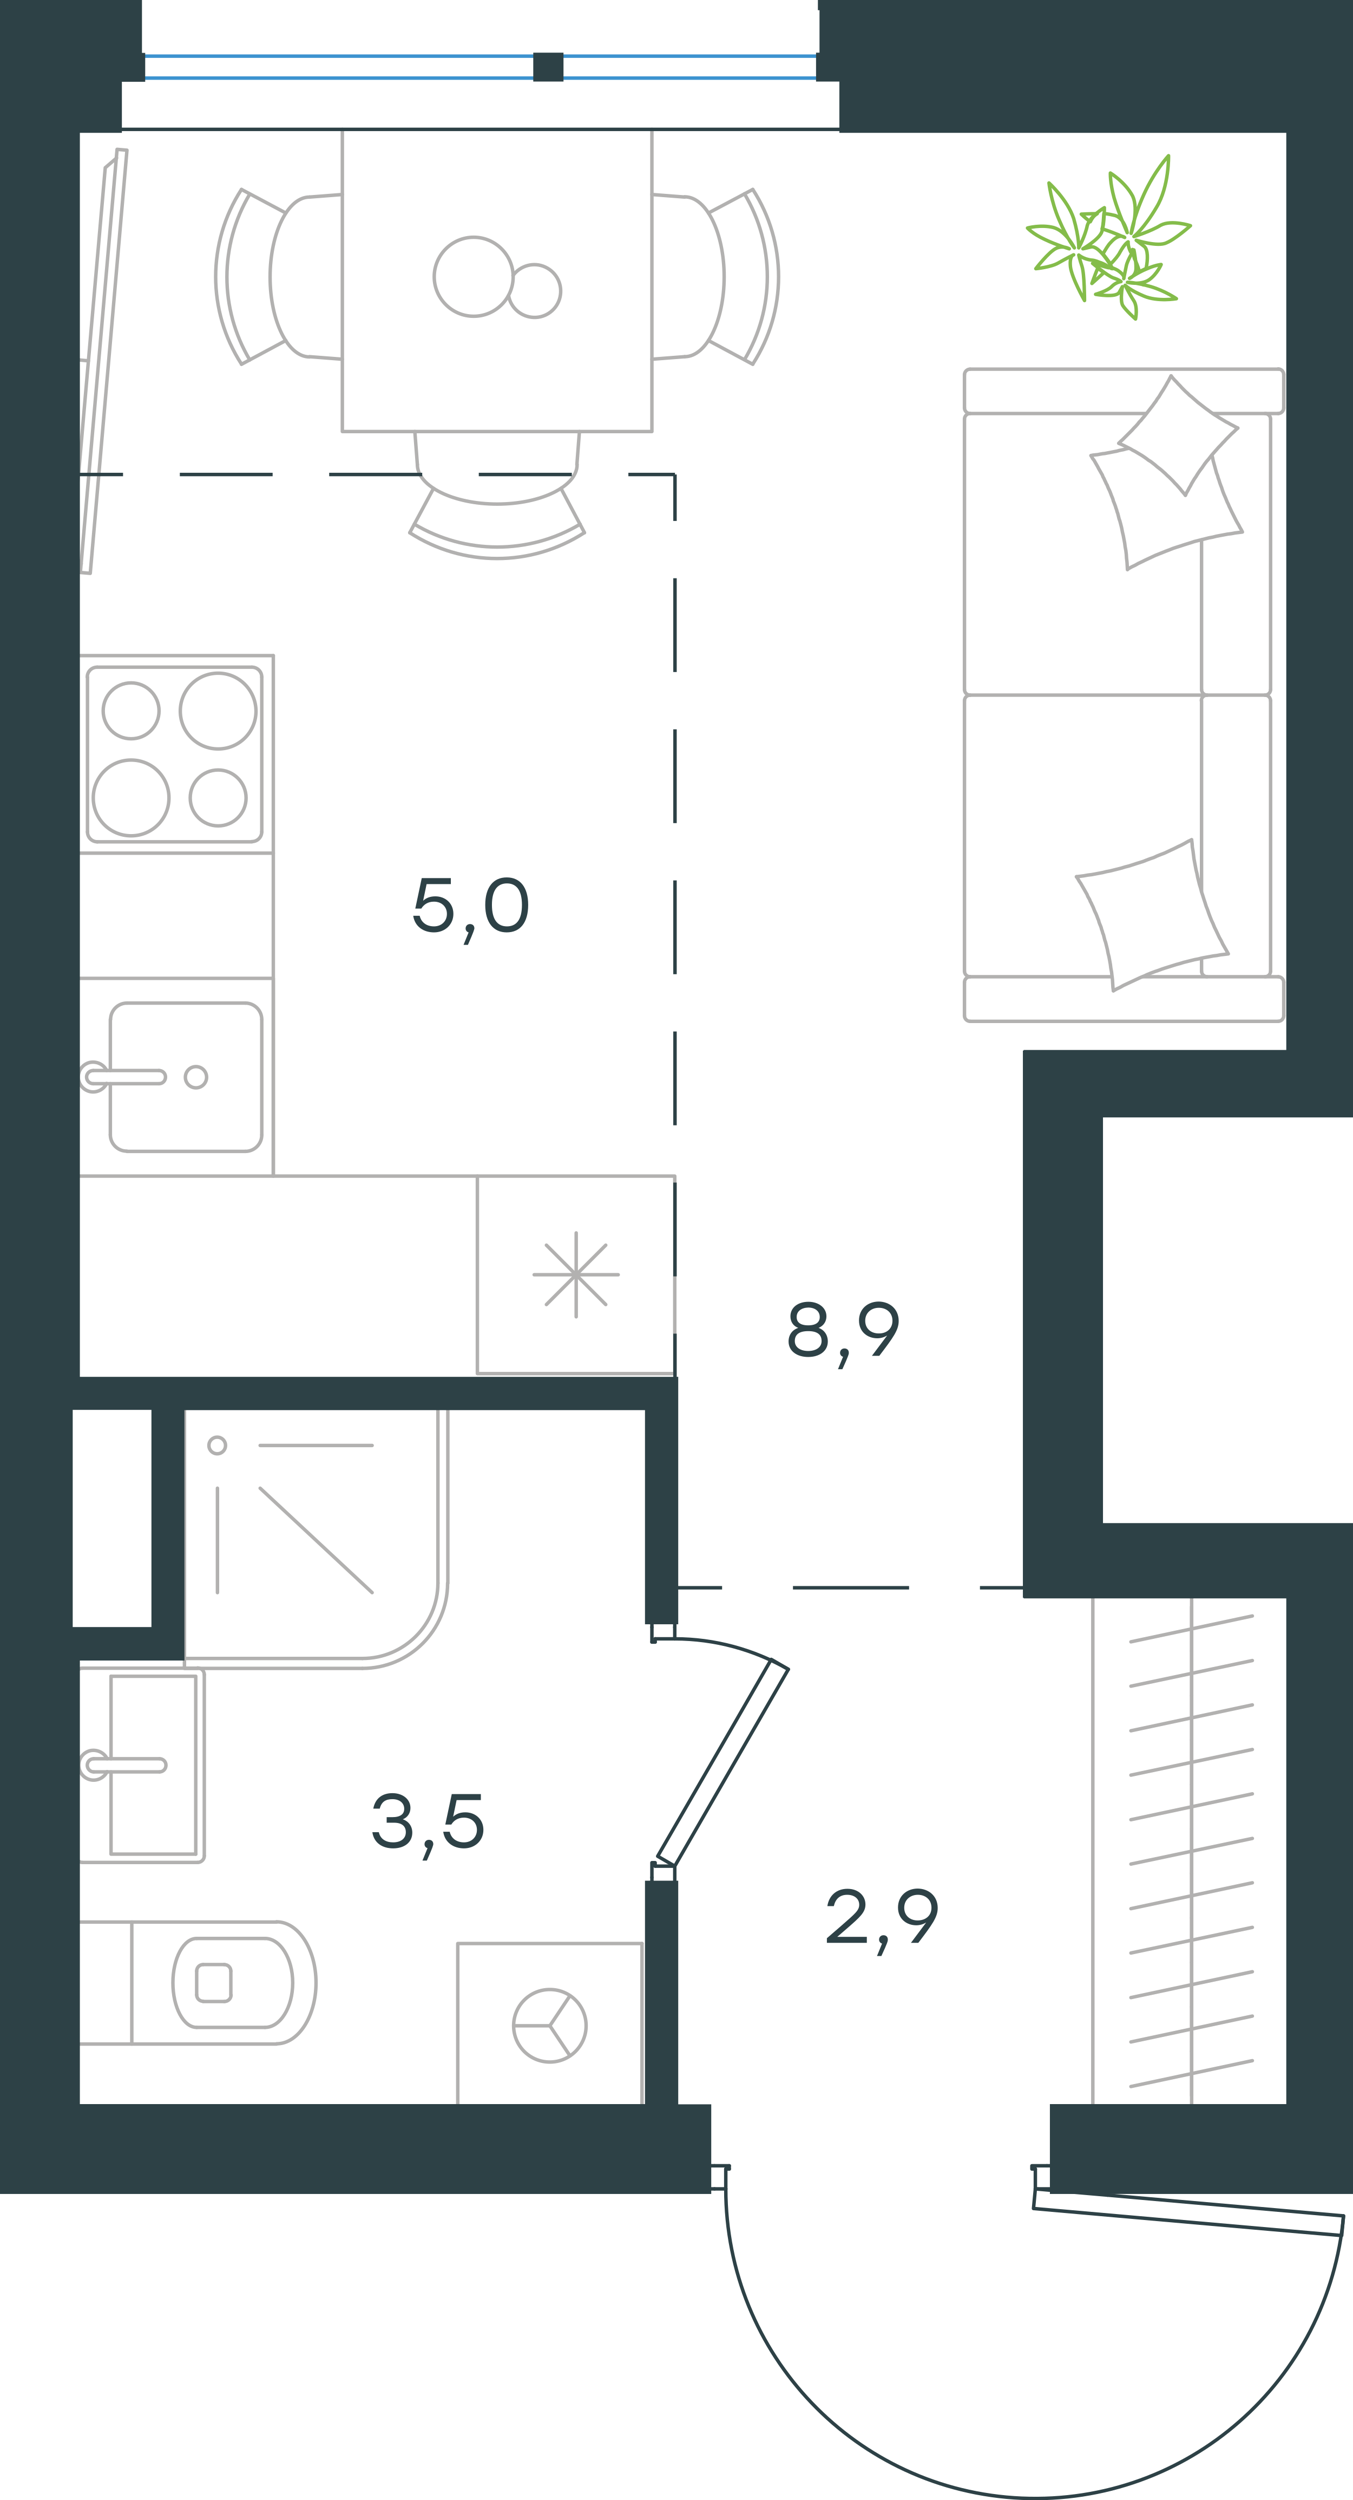 <?xml version="1.0" encoding="utf-8"?>
<!-- Generator: Adobe Illustrator 26.5.0, SVG Export Plug-In . SVG Version: 6.00 Build 0)  -->
<svg version="1.1" id="Слой_1" xmlns="http://www.w3.org/2000/svg" xmlns:xlink="http://www.w3.org/1999/xlink" x="0px" y="0px"
	 viewBox="0 0 586.1 1082.2" style="enable-background:new 0 0 586.1 1082.2;" xml:space="preserve">
<style type="text/css">
	.st0{fill:none;stroke:#B2B1B0;stroke-width:1.5;stroke-linecap:round;stroke-linejoin:round;stroke-miterlimit:10;}
	.st1{fill:none;stroke:#2D4146;stroke-width:1.5;stroke-linecap:round;stroke-linejoin:round;stroke-miterlimit:10;}
	.st2{fill:none;stroke:#3C93D0;stroke-width:1.5;stroke-linecap:round;stroke-linejoin:round;stroke-miterlimit:22.926;}
	.st3{fill:none;stroke:#2D4146;stroke-width:1.5;stroke-linecap:round;stroke-linejoin:round;stroke-miterlimit:22.926;}
	.st4{fill:none;stroke:#2D4146;stroke-width:1.5;stroke-miterlimit:22.926;}
	.st5{fill:#2D4146;}
	.st6{fill-rule:evenodd;clip-rule:evenodd;fill:#2D4146;stroke:#2D4146;stroke-width:3;stroke-miterlimit:10;}
	.st7{fill:none;stroke:#84BC4A;stroke-width:1.5;stroke-linecap:round;stroke-linejoin:round;stroke-miterlimit:22.926;}
</style>
<line class="st0" x1="47.8" y1="491.2" x2="47.8" y2="469.1"/>
<circle class="st0" cx="84.9" cy="466.3" r="4.6"/>
<path class="st0" d="M68.9,469.1c1.6,0,2.8-1.3,2.8-2.9c0-1.6-1.3-2.8-2.8-2.8"/>
<line class="st0" x1="40.4" y1="469.1" x2="68.9" y2="469.1"/>
<path class="st0" d="M40.4,463.4c-1.6,0-2.9,1.3-2.9,2.8c0,1.6,1.3,2.9,2.9,2.9"/>
<line class="st0" x1="40.4" y1="463.4" x2="68.9" y2="463.4"/>
<path class="st0" d="M46.2,463.4c-1.3-2.7-4.3-4.1-7.3-3.5c-2.9,0.7-5,3.3-5,6.3c0,3,2.1,5.6,5,6.3c2.9,0.7,6-0.8,7.3-3.5"/>
<path class="st0" d="M47.8,491.2c0,3.9,3.2,7.1,7.1,7.1"/>
<path class="st0" d="M55,434.2c-3.9,0-7.1,3.2-7.1,7.1"/>
<path class="st0" d="M106.3,498.4c3.9,0,7.1-3.2,7.1-7.1"/>
<path class="st0" d="M113.4,441.3c0-3.9-3.2-7.1-7.1-7.1"/>
<line class="st0" x1="55" y1="498.4" x2="106.3" y2="498.4"/>
<line class="st0" x1="113.4" y1="491.2" x2="113.4" y2="441.3"/>
<line class="st0" x1="106.3" y1="434.2" x2="55" y2="434.2"/>
<line class="st0" x1="47.8" y1="441.3" x2="47.8" y2="463.4"/>
<polyline class="st0" points="33.2,509.1 118.4,509.1 118.4,423.5 33.2,423.5 "/>
<line class="st0" x1="236.7" y1="539" x2="262.4" y2="564.7"/>
<line class="st0" x1="262.4" y1="539" x2="236.7" y2="564.7"/>
<line class="st0" x1="231.4" y1="551.8" x2="267.8" y2="551.8"/>
<line class="st0" x1="249.6" y1="533.7" x2="249.6" y2="570"/>
<rect x="206.8" y="509.1" class="st0" width="85.5" height="85.5"/>
<path class="st0" d="M56.8,329c-9.1,0-16.4,7.3-16.4,16.4c0,9.1,7.3,16.4,16.4,16.4c9.1,0,16.4-7.3,16.4-16.4
	C73.2,336.3,65.9,329,56.8,329z"/>
<path class="st0" d="M56.8,295.6c-6.7,0-12.1,5.4-12.1,12.1c0,6.7,5.4,12.1,12.1,12.1c6.7,0,12.1-5.4,12.1-12.1
	C68.9,301.1,63.5,295.6,56.8,295.6z"/>
<path class="st0" d="M94.5,291.4c-9.1,0-16.4,7.3-16.4,16.4c0,9.1,7.3,16.4,16.4,16.4c9.1,0,16.4-7.3,16.4-16.4
	C110.8,298.7,103.5,291.4,94.5,291.4z"/>
<path class="st0" d="M94.5,333.3c-6.7,0-12.1,5.4-12.1,12.1c0,6.7,5.4,12.1,12.1,12.1c6.7,0,12.1-5.4,12.1-12.1
	C106.6,338.7,101.1,333.3,94.5,333.3z"/>
<path class="st0" d="M42.1,288.8c-2.4,0-4.3,1.9-4.3,4.3"/>
<path class="st0" d="M37.9,360.1c0,2.4,1.9,4.3,4.3,4.3"/>
<path class="st0" d="M113.4,293.1c0-2.4-1.9-4.3-4.3-4.3"/>
<path class="st0" d="M109.1,364.3c2.4,0,4.3-1.9,4.3-4.3"/>
<line class="st0" x1="37.9" y1="293.1" x2="37.9" y2="360.1"/>
<line class="st0" x1="109.1" y1="288.8" x2="42.1" y2="288.8"/>
<line class="st0" x1="113.4" y1="360.1" x2="113.4" y2="293.1"/>
<line class="st0" x1="42.1" y1="364.4" x2="109.1" y2="364.4"/>
<line class="st0" x1="118.4" y1="283.8" x2="33.2" y2="283.8"/>
<polyline class="st0" points="33.2,369.3 118.4,369.3 118.4,283.8 "/>
<line class="st0" x1="495" y1="422.8" x2="553.8" y2="422.8"/>
<line class="st0" x1="520.5" y1="303.3" x2="520.5" y2="385.9"/>
<line class="st0" x1="525.4" y1="179" x2="553.8" y2="179"/>
<polyline class="st0" points="536.2,185.3 535.2,184.8 534.1,184.2 533.1,183.7 532.1,183.1 531.1,182.6 530.1,182 529.1,181.4 
	528.1,180.8 527.2,180.2 526.2,179.6 525.2,178.9 524.3,178.3 523.4,177.6 522.4,176.9 521.5,176.2 520.6,175.5 519.7,174.8 
	518.8,174.1 517.9,173.3 517.1,172.6 516.2,171.8 515.3,171.1 514.5,170.3 513.6,169.5 512.8,168.7 512,167.9 511.2,167 
	510.4,166.2 509.6,165.3 508.8,164.5 508,163.6 507.3,162.7 "/>
<polyline class="st0" points="488.8,194.1 487.8,194.3 486.8,194.6 485.8,194.8 484.8,195 483.8,195.3 482.7,195.5 481.7,195.7 
	480.7,195.9 479.6,196.1 478.6,196.3 477.6,196.4 476.5,196.6 475.5,196.8 474.5,196.9 473.5,197 472.6,197.2 "/>
<polyline class="st0" points="513.5,214.4 514,213.3 514.6,212.3 515.1,211.3 515.7,210.3 516.2,209.3 516.8,208.3 517.4,207.3 
	518.1,206.3 518.7,205.3 519.3,204.4 520,203.4 520.7,202.5 521.3,201.6 522,200.6 522.7,199.7 523.5,198.8 524.2,197.9 524.9,197 
	525.7,196.1 526.4,195.3 527.2,194.4 528,193.5 528.8,192.7 529.6,191.8 530.4,191 531.2,190.1 532,189.3 532.8,188.5 533.6,187.7 
	534.5,186.9 535.3,186.1 536.2,185.3 "/>
<polyline class="st0" points="482.3,428.9 483.7,428.1 485.2,427.4 486.6,426.6 488.1,425.9 489.6,425.2 491.1,424.5 492.6,423.8 
	494.1,423.1 495.6,422.5 497.1,421.8 498.6,421.2 500.2,420.6 501.7,420.1 503.3,419.5 504.8,419 506.4,418.5 508,418 509.6,417.5 
	511.1,417.1 512.7,416.6 514.3,416.2 515.9,415.8 517.5,415.4 519.1,415.1 520.7,414.7 522.3,414.4 524,414.1 525.6,413.8 
	527.2,413.6 528.8,413.3 530.5,413.1 532.1,412.9 531.3,411.5 530.5,410.1 529.7,408.7 529,407.2 528.2,405.8 527.5,404.3 
	526.8,402.8 526.1,401.4 525.5,399.9 524.8,398.4 524.2,396.9 523.6,395.3 523.1,393.8 522.5,392.3 522,390.7 521.5,389.2 
	521,387.6 520.5,386.1 520.1,384.5 519.6,382.9 519.2,381.3 518.8,379.7 518.5,378.1 518.1,376.5 517.8,374.9 517.5,373.3 
	517.2,371.7 517,370 516.8,368.4 516.5,366.7 516.4,365.1 516.2,363.5 "/>
<polyline class="st0" points="472.6,197.2 473,197.9 473.4,198.6 473.9,199.2 474.3,199.9 474.7,200.6 475.1,201.3 475.5,202 
	475.9,202.8 476.3,203.5 476.7,204.2 477.1,204.9 477.5,205.6 477.8,206.4 478.2,207.1 478.5,207.8 478.9,208.6 479.2,209.3 
	479.6,210 479.9,210.8 480.2,211.5 480.6,212.3 480.9,213 481.2,213.8 481.5,214.6 481.8,215.3 482.1,216.1 482.3,216.9 
	482.6,217.6 482.9,218.4 483.2,219.2 483.4,219.9 483.7,220.7 483.9,221.5 484.2,222.3 484.4,223.1 484.6,223.9 484.8,224.7 
	485.1,225.5 485.5,227 485.9,228.6 486.2,230.2 486.6,231.9 486.9,233.5 487.2,235.1 487.4,236.7 487.7,238.3 487.9,240 488,241.6 
	488.2,243.3 488.3,244.9 488.4,246.6 "/>
<polyline class="st0" points="488.8,246.2 490.2,245.4 491.7,244.7 493.1,243.9 494.6,243.2 496,242.5 497.5,241.8 499,241.1 
	500.5,240.4 502,239.8 503.5,239.2 505,238.6 506.6,238 508.1,237.4 509.6,236.9 511.2,236.4 512.7,235.9 514.3,235.4 515.9,234.9 
	517.4,234.4 519,234 520.6,233.6 522.2,233.2 523.8,232.8 525.4,232.5 527,232.1 528.6,231.8 530.2,231.5 531.8,231.2 533.4,231 
	535,230.7 536.6,230.5 538.2,230.3 537.7,229.3 537.1,228.3 536.6,227.3 536,226.3 535.5,225.4 535,224.4 534.5,223.4 534,222.4 
	533.5,221.4 533,220.3 532.5,219.3 532.1,218.3 531.6,217.3 531.2,216.3 530.8,215.3 530.3,214.2 529.9,213.2 529.5,212.1 
	529.2,211.1 528.8,210.1 528.4,209 528.1,208 527.7,206.9 527.4,205.8 527,204.8 526.7,203.7 526.4,202.6 526.1,201.5 525.8,200.4 
	525.5,199.3 525.3,198.2 525,197.1 "/>
<polyline class="st0" points="466.3,379.5 466.8,380.2 467.2,380.9 467.6,381.6 468.1,382.3 468.5,383 468.9,383.7 469.3,384.4 
	469.7,385.1 470.1,385.8 470.5,386.5 470.9,387.2 471.2,388 471.6,388.7 472,389.4 472.3,390.2 472.7,390.9 473,391.6 473.4,392.4 
	473.7,393.1 474,393.9 474.3,394.6 474.7,395.4 475,396.1 475.3,396.9 475.6,397.7 475.9,398.4 476.1,399.2 476.4,400 476.7,400.7 
	477,401.5 477.2,402.3 477.5,403.1 477.7,403.9 478,404.6 478.2,405.4 478.4,406.2 478.6,407 478.9,407.8 479.3,409.4 479.7,411 
	480,412.6 480.4,414.2 480.7,415.8 481,417.5 481.2,419.1 481.5,420.7 481.7,422.4 481.9,424 482,425.6 482.1,427.3 482.3,428.9 "/>
<polyline class="st0" points="507.3,162.7 506.7,163.8 506.2,164.8 505.6,165.8 505,166.9 504.4,167.9 503.8,168.9 503.2,169.8 
	502.6,170.8 502,171.8 501.3,172.7 500.7,173.7 500,174.6 499.3,175.6 498.6,176.5 497.9,177.4 497.2,178.3 496.5,179.2 
	495.8,180.1 495,181 494.3,181.9 493.5,182.7 492.8,183.6 492,184.5 491.2,185.3 490.4,186.2 489.6,187 488.8,187.8 488,188.6 
	487.1,189.5 486.3,190.3 485.4,191.1 484.6,191.9 485.6,192.3 486.7,192.8 487.7,193.3 488.7,193.8 489.7,194.3 490.7,194.9 
	491.7,195.4 492.7,196 493.7,196.6 494.7,197.2 495.6,197.8 496.6,198.5 497.5,199.2 498.5,199.8 499.4,200.5 500.3,201.2 
	501.2,202 502.1,202.7 503,203.4 503.9,204.2 504.8,205 505.6,205.8 506.5,206.6 507.3,207.4 508.1,208.2 508.9,209.1 509.7,209.9 
	510.5,210.8 511.3,211.7 512,212.6 512.8,213.5 513.5,214.4 "/>
<polyline class="st0" points="516.2,363.5 514.7,364.2 513.3,365 511.8,365.8 510.3,366.5 508.9,367.2 507.4,367.9 505.9,368.6 
	504.4,369.3 502.8,369.9 501.3,370.5 499.8,371.2 498.3,371.7 496.7,372.3 495.2,372.9 493.6,373.4 492,373.9 490.5,374.4 
	488.9,374.9 487.3,375.3 485.7,375.8 484.1,376.2 482.5,376.6 480.9,377 479.3,377.3 477.7,377.7 476.1,378 474.5,378.3 
	472.9,378.6 471.2,378.8 469.6,379.1 468,379.3 466.3,379.5 "/>
<path class="st0" d="M520.5,298.5c0,1.3,1.1,2.4,2.4,2.4"/>
<line class="st0" x1="520.5" y1="298.5" x2="520.5" y2="233.7"/>
<path class="st0" d="M520.5,420.4c0,1.3,1.1,2.4,2.4,2.4"/>
<path class="st0" d="M522.8,300.9c-1.3,0-2.4,1.1-2.4,2.4"/>
<line class="st0" x1="520.5" y1="414.8" x2="520.5" y2="420.4"/>
<path class="st0" d="M550.4,181.4c0-1.3-1.1-2.4-2.4-2.4"/>
<path class="st0" d="M420.2,179c-1.3,0-2.4,1.1-2.4,2.4"/>
<path class="st0" d="M548,300.9c1.3,0,2.4-1.1,2.4-2.4"/>
<path class="st0" d="M417.8,298.5c0,1.3,1.1,2.4,2.4,2.4"/>
<line class="st0" x1="550.4" y1="298.5" x2="550.4" y2="181.4"/>
<line class="st0" x1="417.8" y1="181.4" x2="417.8" y2="298.5"/>
<path class="st0" d="M548,422.8c1.3,0,2.4-1.1,2.4-2.4"/>
<path class="st0" d="M417.8,420.4c0,1.3,1.1,2.4,2.4,2.4"/>
<path class="st0" d="M556.1,425.2c0-1.3-1.1-2.4-2.4-2.4"/>
<path class="st0" d="M550.4,303.3c0-1.3-1.1-2.4-2.4-2.4"/>
<path class="st0" d="M420.2,300.9c-1.3,0-2.4,1.1-2.4,2.4"/>
<path class="st0" d="M420.2,159.8c-1.3,0-2.4,1.1-2.4,2.4"/>
<path class="st0" d="M417.8,176.6c0,1.3,1.1,2.4,2.4,2.4"/>
<path class="st0" d="M556.1,162.1c0-1.3-1.1-2.4-2.4-2.4"/>
<path class="st0" d="M553.7,179c1.3,0,2.4-1.1,2.4-2.4"/>
<path class="st0" d="M553.7,442.1c1.3,0,2.4-1.1,2.4-2.4"/>
<path class="st0" d="M420.2,422.8c-1.3,0-2.4,1.1-2.4,2.4"/>
<path class="st0" d="M417.8,439.7c0,1.3,1.1,2.4,2.4,2.4"/>
<line class="st0" x1="550.4" y1="303.3" x2="550.4" y2="420.4"/>
<line class="st0" x1="420.2" y1="300.9" x2="548" y2="300.9"/>
<line class="st0" x1="417.8" y1="420.4" x2="417.8" y2="303.3"/>
<line class="st0" x1="553.8" y1="159.8" x2="420.2" y2="159.8"/>
<line class="st0" x1="417.8" y1="162.1" x2="417.8" y2="176.6"/>
<line class="st0" x1="420.2" y1="179" x2="496.5" y2="179"/>
<line class="st0" x1="556.1" y1="176.6" x2="556.1" y2="162.1"/>
<line class="st0" x1="481.5" y1="422.8" x2="420.2" y2="422.8"/>
<line class="st0" x1="417.8" y1="425.2" x2="417.8" y2="439.7"/>
<line class="st0" x1="420.2" y1="442.1" x2="553.8" y2="442.1"/>
<line class="st0" x1="556.1" y1="439.7" x2="556.1" y2="425.2"/>
<line class="st0" x1="38.3" y1="156.2" x2="33.2" y2="155.7"/>
<polyline class="st0" points="50.5,68.4 45.6,72.6 33.2,214.7 "/>
<line class="st0" x1="35.2" y1="244" x2="33.2" y2="241.6"/>
<rect x="-47" y="154.2" transform="matrix(8.648926e-02 -0.996 0.996 8.648926e-02 -114.707 187.661)" class="st0" width="183.9" height="4.3"/>
<line class="st0" x1="516.2" y1="907.2" x2="516.2" y2="888"/>
<line class="st0" x1="542.5" y1="892" x2="489.9" y2="903.2"/>
<line class="st0" x1="516.2" y1="888" x2="516.2" y2="868.7"/>
<line class="st0" x1="542.5" y1="872.7" x2="489.9" y2="883.9"/>
<line class="st0" x1="516.2" y1="868.7" x2="516.2" y2="849.5"/>
<line class="st0" x1="542.5" y1="853.5" x2="489.9" y2="864.7"/>
<line class="st0" x1="516.2" y1="849.5" x2="516.2" y2="830.2"/>
<line class="st0" x1="542.5" y1="834.3" x2="489.9" y2="845.4"/>
<line class="st0" x1="516.2" y1="830.2" x2="516.2" y2="811"/>
<line class="st0" x1="542.5" y1="815" x2="489.9" y2="826.2"/>
<line class="st0" x1="516.2" y1="912.3" x2="516.2" y2="690.4"/>
<line class="st0" x1="516.2" y1="811" x2="516.2" y2="791.7"/>
<line class="st0" x1="542.5" y1="795.8" x2="489.9" y2="806.9"/>
<line class="st0" x1="516.2" y1="791.7" x2="516.2" y2="772.5"/>
<line class="st0" x1="542.5" y1="776.5" x2="489.9" y2="787.7"/>
<line class="st0" x1="516.2" y1="772.5" x2="516.2" y2="753.2"/>
<line class="st0" x1="542.5" y1="757.3" x2="489.9" y2="768.4"/>
<line class="st0" x1="516.2" y1="753.2" x2="516.2" y2="734"/>
<line class="st0" x1="542.5" y1="738" x2="489.9" y2="749.2"/>
<line class="st0" x1="516.2" y1="734" x2="516.2" y2="714.7"/>
<line class="st0" x1="542.5" y1="718.8" x2="489.9" y2="729.9"/>
<line class="st0" x1="516.2" y1="714.7" x2="516.2" y2="695.5"/>
<line class="st0" x1="542.5" y1="699.5" x2="489.9" y2="710.7"/>
<line class="st0" x1="473.4" y1="690.4" x2="473.4" y2="912.3"/>
<path class="st0" d="M108.2,84c-13.2,22.1-13.2,49.7,0,71.8"/>
<path class="st0" d="M104.6,82c-14.9,23-14.9,52.6,0,75.6"/>
<line class="st0" x1="123.8" y1="147.4" x2="104.6" y2="157.7"/>
<line class="st0" x1="123.8" y1="92.2" x2="104.6" y2="82"/>
<line class="st0" x1="134.1" y1="85.3" x2="148.3" y2="84.2"/>
<line class="st0" x1="134.1" y1="154.4" x2="148.3" y2="155.5"/>
<path class="st0" d="M134.1,85.3c-9.4,0-17.1,15.5-17.1,34.6c0,19.1,7.7,34.6,17.1,34.6"/>
<path class="st0" d="M179.5,226.9c22.1,13.2,49.7,13.2,71.8,0"/>
<path class="st0" d="M177.5,230.6c23,14.9,52.6,14.9,75.6,0"/>
<line class="st0" x1="243" y1="211.4" x2="253.2" y2="230.6"/>
<line class="st0" x1="187.8" y1="211.4" x2="177.5" y2="230.6"/>
<line class="st0" x1="180.8" y1="201.1" x2="179.7" y2="186.8"/>
<line class="st0" x1="249.9" y1="201.1" x2="251" y2="186.8"/>
<path class="st0" d="M180.8,201.1c0,9.4,15.5,17.1,34.6,17.1c19.1,0,34.6-7.7,34.6-17.1"/>
<path class="st0" d="M322.5,155.7c13.2-22.1,13.2-49.7,0-71.8"/>
<path class="st0" d="M326.1,157.6c14.9-23,14.9-52.6,0-75.6"/>
<line class="st0" x1="306.9" y1="92.2" x2="326.1" y2="82"/>
<line class="st0" x1="306.9" y1="147.4" x2="326.1" y2="157.7"/>
<line class="st0" x1="296.6" y1="154.4" x2="282.4" y2="155.5"/>
<line class="st0" x1="296.6" y1="85.3" x2="282.4" y2="84.2"/>
<path class="st0" d="M296.6,154.4c9.4,0,17.1-15.5,17.1-34.6c0-19.1-7.7-34.6-17.1-34.6"/>
<path class="st0" d="M220.3,127.9c0.9,5.4,5.5,9.3,10.9,9.5c5.4,0.2,10.2-3.5,11.4-8.8c1.2-5.3-1.4-10.7-6.4-13
	c-4.9-2.3-10.8-0.7-14,3.7"/>
<path class="st0" d="M222.3,119.8c0-9.4-7.7-17.1-17.1-17.1c-9.4,0-17.1,7.7-17.1,17.1c0,9.4,7.7,17.1,17.1,17.1
	C214.6,136.9,222.3,129.3,222.3,119.8z"/>
<polyline class="st0" points="282.4,56 282.4,186.8 148.3,186.8 148.3,56 "/>
<g>
	<line class="st0" x1="48.1" y1="761.3" x2="48.1" y2="725.6"/>
	<polyline class="st0" points="48.1,767 48.1,802.6 84.8,802.6 	"/>
	<polyline class="st0" points="84.8,802.6 84.8,725.6 48.1,725.6 	"/>
	<path class="st0" d="M88.5,724.9c0-1.6-1.3-2.9-2.9-2.9"/>
	<path class="st0" d="M85.6,806.2c1.6,0,2.9-1.3,2.9-2.8"/>
	<path class="st0" d="M35.7,722.1c-1.3,0-2.4,0.9-2.7,2.1"/>
	<path class="st0" d="M33,804.1c0.3,1.2,1.5,2.1,2.7,2.1"/>
	<path class="st0" d="M69.1,767c1.6,0,2.8-1.3,2.8-2.9c0-1.6-1.3-2.8-2.8-2.8"/>
	<line class="st0" x1="40.6" y1="761.3" x2="69.1" y2="761.3"/>
	<path class="st0" d="M40.6,761.3c-1.6,0-2.8,1.3-2.8,2.8c0,1.6,1.3,2.9,2.8,2.9"/>
	<line class="st0" x1="40.6" y1="767" x2="69.1" y2="767"/>
	<path class="st0" d="M46.4,761.3c-1.3-2.7-4.4-4.1-7.3-3.5c-2.9,0.7-5,3.3-5,6.3c0,3,2.1,5.6,5,6.3c2.9,0.7,6-0.8,7.3-3.5"/>
	<line class="st0" x1="35.7" y1="722.1" x2="85.6" y2="722.1"/>
	<line class="st0" x1="88.5" y1="724.9" x2="88.5" y2="803.3"/>
	<line class="st0" x1="85.6" y1="806.2" x2="35.7" y2="806.2"/>
</g>
<path class="st0" d="M97.2,866.4c1.6,0,2.9-1.3,2.9-2.8"/>
<path class="st0" d="M100,853.2c0-1.6-1.3-2.8-2.9-2.8"/>
<path class="st0" d="M85.2,863.5c0,1.6,1.3,2.8,2.8,2.8"/>
<path class="st0" d="M88,850.4c-1.6,0-2.8,1.3-2.8,2.8"/>
<line class="st0" x1="88" y1="866.4" x2="97.2" y2="866.4"/>
<line class="st0" x1="100" y1="863.5" x2="100" y2="853.2"/>
<line class="st0" x1="97.2" y1="850.4" x2="88" y2="850.4"/>
<line class="st0" x1="85.2" y1="853.2" x2="85.2" y2="863.5"/>
<path class="st0" d="M85.2,839.1c-5.7,0-10.3,8.6-10.3,19.2c0,10.6,4.6,19.3,10.3,19.3"/>
<line class="st0" x1="114.8" y1="877.6" x2="85.2" y2="877.6"/>
<path class="st0" d="M114.8,877.6c6.6,0,12-8.6,12-19.3c0-10.6-5.4-19.2-12-19.2"/>
<line class="st0" x1="114.8" y1="839.1" x2="85.2" y2="839.1"/>
<path class="st0" d="M119.8,884.7c9.4,0,17.1-11.8,17.1-26.4c0-14.6-7.7-26.4-17.1-26.4"/>
<line class="st0" x1="119.8" y1="884.8" x2="57.1" y2="884.8"/>
<line class="st0" x1="119.8" y1="832" x2="57.1" y2="832"/>
<polyline class="st0" points="33.2,884.8 57.1,884.8 57.1,832 33.2,832 "/>
<g>
	<path class="st0" d="M157,722.2c20.4,0,36.9-16.5,36.9-36.9"/>
	<path class="st0" d="M157,717.9c18,0,32.7-14.6,32.7-32.7"/>
	<line class="st0" x1="112.7" y1="644.2" x2="161.2" y2="689.4"/>
	<line class="st0" x1="94.2" y1="644.2" x2="94.2" y2="689.4"/>
	<line class="st0" x1="112.7" y1="625.7" x2="161.2" y2="625.7"/>
	<path class="st0" d="M97.7,625.7c0-2-1.6-3.6-3.6-3.6c-2,0-3.6,1.6-3.6,3.6c0,2,1.6,3.6,3.6,3.6C96.1,629.3,97.7,627.7,97.7,625.7z
		"/>
	<line class="st0" x1="189.7" y1="685.3" x2="189.7" y2="608.2"/>
	<line class="st0" x1="79.9" y1="717.9" x2="157" y2="717.9"/>
	<polyline class="st0" points="194,685.3 194,608.2 79.9,608.2 79.9,722.2 157,722.2 	"/>
</g>
<polyline class="st0" points="246.9,863.9 238.2,876.9 246.9,889.9 "/>
<line class="st0" x1="238.2" y1="876.9" x2="222.5" y2="876.9"/>
<path class="st0" d="M253.9,876.9c0-8.7-7-15.7-15.7-15.7c-8.7,0-15.7,7-15.7,15.7c0,8.7,7,15.7,15.7,15.7
	C246.8,892.6,253.9,885.6,253.9,876.9z"/>
<line class="st0" x1="278.1" y1="841.3" x2="278.1" y2="912.3"/>
<polyline class="st0" points="198.3,912.3 198.3,841.3 278.1,841.3 "/>
<polyline class="st0" points="118.4,369.3 118.4,509.1 206.8,509.1 "/>
<line class="st1" x1="309.5" y1="947.5" x2="306.6" y2="947.5"/>
<polyline class="st1" points="456.3,947.5 453.5,947.5 448.5,947.5 "/>
<line class="st1" x1="314.4" y1="947.5" x2="309.5" y2="947.5"/>
<path class="st1" d="M314.4,947.5c0,71.7,56.5,130.8,128.2,133.9c71.7,3.1,133.1-50.7,139.4-122.2"/>
<line class="st1" x1="309.5" y1="937.5" x2="315.9" y2="937.5"/>
<line class="st1" x1="453.5" y1="937.5" x2="456.3" y2="937.5"/>
<line class="st1" x1="448.5" y1="947.5" x2="448.5" y2="938.9"/>
<polyline class="st1" points="453.5,937.5 447,937.5 447,938.9 448.5,938.9 "/>
<line class="st1" x1="314.4" y1="938.9" x2="315.9" y2="938.9"/>
<line class="st1" x1="306.6" y1="937.5" x2="309.5" y2="937.5"/>
<line class="st1" x1="314.4" y1="947.5" x2="314.4" y2="938.9"/>
<line class="st1" x1="315.9" y1="938.9" x2="315.9" y2="937.5"/>
<line class="st1" x1="448.5" y1="947.5" x2="456.3" y2="948.2"/>
<line class="st1" x1="456.6" y1="948.2" x2="479.7" y2="950.2"/>
<polyline class="st1" points="479.7,950.2 582,959.2 581.2,967.7 550.1,965 447.7,956 448.5,947.5 "/>
<line class="st1" x1="292.3" y1="704.4" x2="292.3" y2="701.5"/>
<polyline class="st1" points="292.3,815.6 292.3,812.7 292.3,807.8 "/>
<line class="st1" x1="292.3" y1="709.4" x2="292.3" y2="704.4"/>
<path class="st1" d="M341.5,722.6c-15-8.6-31.9-13.2-49.2-13.2"/>
<line class="st1" x1="282.4" y1="704.4" x2="282.4" y2="710.8"/>
<line class="st1" x1="282.4" y1="812.7" x2="282.4" y2="815.6"/>
<line class="st1" x1="292.3" y1="807.8" x2="283.8" y2="807.8"/>
<polyline class="st1" points="282.4,812.7 282.4,806.3 283.8,806.3 283.8,807.8 "/>
<line class="st1" x1="283.8" y1="709.4" x2="283.8" y2="710.8"/>
<line class="st1" x1="282.4" y1="701.5" x2="282.4" y2="704.4"/>
<line class="st1" x1="292.3" y1="709.4" x2="283.8" y2="709.4"/>
<line class="st1" x1="283.8" y1="710.8" x2="282.4" y2="710.8"/>
<polygon class="st1" points="308,780.6 341.5,722.6 334.1,718.3 318.5,745.4 284.9,803.5 292.3,807.8 "/>
<line class="st2" x1="61.5" y1="24.3" x2="355" y2="24.3"/>
<line class="st2" x1="61.5" y1="33.8" x2="355" y2="33.8"/>
<rect x="51.4" y="24.3" class="st3" width="10.1" height="9.5"/>
<rect x="355" y="24.3" class="st3" width="10.1" height="9.5"/>
<rect x="232.5" y="24.3" class="st3" width="10.1" height="9.5"/>
<line class="st3" x1="51.4" y1="56" x2="365" y2="56"/>
<line class="st4" x1="292.6" y1="687.3" x2="312.8" y2="687.3"/>
<line class="st4" x1="343.5" y1="687.3" x2="393.8" y2="687.3"/>
<line class="st4" x1="424.5" y1="687.3" x2="444.6" y2="687.3"/>
<line class="st4" x1="33.2" y1="205.4" x2="53.3" y2="205.4"/>
<line class="st4" x1="77.9" y1="205.4" x2="118.1" y2="205.4"/>
<line class="st4" x1="142.6" y1="205.4" x2="182.9" y2="205.4"/>
<line class="st4" x1="207.4" y1="205.4" x2="247.7" y2="205.4"/>
<line class="st4" x1="272.2" y1="205.4" x2="292.4" y2="205.4"/>
<line class="st4" x1="292.4" y1="205.4" x2="292.4" y2="225.5"/>
<line class="st4" x1="292.4" y1="250.3" x2="292.4" y2="290.9"/>
<line class="st4" x1="292.4" y1="315.7" x2="292.4" y2="356.3"/>
<line class="st4" x1="292.4" y1="381.1" x2="292.4" y2="421.7"/>
<line class="st4" x1="292.4" y1="446.5" x2="292.4" y2="487.1"/>
<line class="st4" x1="292.4" y1="511.9" x2="292.4" y2="552.5"/>
<line class="st4" x1="292.4" y1="577.3" x2="292.4" y2="597.5"/>
<g>
	<path class="st5" d="M375.5,841h-17.3v-2l6.7-5.8c5.6-4.9,7.3-6.3,7.3-8.7c0-2.5-2-4.3-5.2-4.3c-3.3,0-5.1,1.9-5.8,4.9h-2.8
		c0.7-4.6,4-7.5,8.7-7.5c4.7,0,7.8,3,7.8,6.8c0,3.4-2.4,5.5-7.8,10.2l-4.4,3.8h12.8V841z"/>
	<path class="st5" d="M381.8,846.7h-1.9l2.2-5.4c-0.8-0.2-1.3-0.9-1.3-1.7c0-1.1,0.8-1.9,1.9-1.9c0.8,0,1.9,0.4,1.9,1.9
		C384.6,840.2,384.5,840.9,381.8,846.7z"/>
	<path class="st5" d="M406.2,825.9c0,4-2.4,7.2-8.4,15.1h-3.2l6.6-8.8c-1.2,0.7-2.6,1.2-4.3,1.2c-4.1,0-7.9-2.7-7.9-7.7
		c0-5,3.8-8.2,8.6-8.2C402.3,817.6,406.2,820.7,406.2,825.9z M403.5,825.8c0-3.5-2.6-5.6-5.9-5.6c-3.3,0-5.9,2.2-5.9,5.6
		c0,3.5,2.6,5.5,5.8,5.5C401,831.3,403.5,829.2,403.5,825.8z"/>
</g>
<g>
	<path class="st5" d="M358.6,580.7c0,4.2-3.7,6.7-8.5,6.7c-4.8,0-8.5-2.5-8.5-6.7c0-2.8,1.5-5,4.2-5.9c-2.2-0.8-3.4-2.7-3.4-5
		c0-3.9,3.4-6.3,7.8-6.3c4.3,0,7.8,2.5,7.8,6.3c0,2.2-1.2,4.1-3.4,5C357.1,575.7,358.6,577.9,358.6,580.7z M355.9,580.5
		c0-2.9-2-4.3-5.8-4.3c-3.8,0-5.8,1.4-5.8,4.3c0,2.7,2.4,4.3,5.8,4.3C353.5,584.8,355.9,583.2,355.9,580.5z M345.1,570.1
		c0,2.1,1.4,3.6,5,3.6c3.6,0,5-1.5,5-3.6c0-2.5-2-4.1-5-4.1C347.1,566.1,345.1,567.6,345.1,570.1z"/>
	<path class="st5" d="M364.9,592.7H363l2.2-5.4c-0.8-0.2-1.3-0.9-1.3-1.7c0-1.1,0.8-1.9,1.9-1.9c0.8,0,1.9,0.4,1.9,1.9
		C367.7,586.1,367.6,586.8,364.9,592.7z"/>
	<path class="st5" d="M389.3,571.8c0,4-2.4,7.2-8.4,15.1h-3.2l6.6-8.8c-1.2,0.7-2.6,1.2-4.3,1.2c-4.1,0-7.9-2.7-7.9-7.7
		c0-5,3.8-8.2,8.6-8.2C385.4,563.5,389.3,566.6,389.3,571.8z M386.6,571.7c0-3.5-2.6-5.6-5.9-5.6c-3.3,0-5.9,2.2-5.9,5.6
		c0,3.5,2.6,5.5,5.8,5.5C384,577.3,386.6,575.2,386.6,571.7z"/>
</g>
<g>
	<path class="st5" d="M178.6,793.3c0,4.2-3.4,6.8-8.3,6.8c-4.5,0-8.3-2.2-9-7h2.8c0.7,3.1,3.2,4.4,6.2,4.4c3.4,0,5.5-1.7,5.5-4.4
		c0-2.3-1.4-4.1-5.1-4.1h-3.2v-2.4h2.4c3.5,0,5.2-1.3,5.2-3.6c0-2.6-2.1-4.2-5.1-4.2c-2.8,0-4.7,1-5.5,4.1h-2.8
		c0.9-4.7,4.2-6.7,8.3-6.7c4.4,0,7.8,2.6,7.8,6.4c0,2.2-1.2,4.1-3.3,4.9C177,788.4,178.6,790.5,178.6,793.3z"/>
	<path class="st5" d="M184.9,805.4h-1.9l2.2-5.4c-0.8-0.2-1.3-0.9-1.3-1.7c0-1.1,0.8-1.9,1.9-1.9c0.8,0,1.9,0.4,1.9,1.9
		C187.6,798.9,187.5,799.6,184.9,805.4z"/>
	<path class="st5" d="M209.4,792.1c0,4.7-3.7,8-8.4,8c-4.4,0-8.3-2.4-9-7.2h2.8c0.7,3,3.1,4.6,6.2,4.6c3.3,0,5.6-2.3,5.6-5.4
		c0-3.2-2.4-5.3-5.6-5.3c-2.6,0-4.4,1.2-5.5,3h-2.6l2.8-13.2h12.6v2.6h-10.5l-1.5,7.2c1.3-1.2,3-1.9,5.3-1.9
		C205.8,784.5,209.4,787.4,209.4,792.1z"/>
</g>
<g>
	<path class="st5" d="M196.4,395.6c0,4.7-3.7,8-8.4,8c-4.4,0-8.3-2.4-9-7.2h2.8c0.7,3,3.1,4.6,6.2,4.6c3.3,0,5.6-2.3,5.6-5.4
		c0-3.2-2.4-5.3-5.6-5.3c-2.6,0-4.4,1.2-5.5,3h-2.6l2.8-13.2h12.6v2.6h-10.5l-1.5,7.2c1.3-1.2,3-1.9,5.3-1.9
		C192.8,388,196.4,390.9,196.4,395.6z"/>
	<path class="st5" d="M202.7,409h-1.9l2.2-5.4c-0.8-0.2-1.3-0.9-1.3-1.7c0-1.1,0.8-1.9,1.9-1.9c0.8,0,1.9,0.4,1.9,1.9
		C205.4,402.4,205.3,403.1,202.7,409z"/>
	<path class="st5" d="M228.8,391.7c0,7.6-3.4,11.9-9.3,11.9c-5.8,0-9.3-4.3-9.3-11.9s3.5-11.9,9.3-11.9
		C225.4,379.8,228.8,384.2,228.8,391.7z M226.1,391.7c0-6.6-2.6-9.3-6.5-9.3s-6.5,2.7-6.5,9.3c0,6.6,2.6,9.3,6.5,9.3
		S226.1,398.4,226.1,391.7z"/>
</g>
<rect x="232.5" y="24.3" class="st6" width="10.1" height="9.5"/>
<path class="st6" d="M292.3,912.3v-96.7h-11.4v96.7H233H33.1l-0.3,0.3h0v-0.3h0.3v-195h45.3v-11.4v-97H233h47.9v92.7h11.4V597.5
	h-11.4H233H33.1V56h-0.3v-0.3l0.3,0.3h18.2v-0.3v-2.8v-19h10.1v-9.5H60V1.5H1.5v946.7h305.1v-1.1v-0.3v-2.8v-28.5v-2.8v-0.3H292.3z
	 M30,668.7v-59.9h37.1v97H30V668.7z"/>
<polygon class="st6" points="559,912.5 559,912.6 558.7,912.6 558.7,912.3 456.3,912.3 456.3,912.6 456.3,915.4 456.3,943.9 
	456.3,946.8 456.3,947.1 456.3,948.2 584.6,948.2 584.6,660.8 476.3,660.8 476.3,658.8 476.3,487.7 476.3,482.2 584.6,482.2 
	584.6,81.3 584.6,52.8 584.6,1.5 357.7,1.5 356.5,1.5 355.8,1.5 355.8,2.9 356.5,2.9 356.5,24.3 355,24.3 355,33.8 365,33.8 
	365,24.3 365.1,24.3 365.1,52.8 365.1,55.7 365.1,56 558.7,56 558.7,55.7 559,55.7 558.7,56 558.7,456 559,456.3 558.7,456.3 
	558.7,456 444.9,456 444.9,456.3 444.6,456.3 444.6,690.1 444.9,690.1 444.9,690.4 558.7,690.4 558.7,690.1 559,690.1 559,690.1 
	559,690.1 558.7,690.4 558.7,912.3 "/>
<g>
	<path class="st7" d="M491.2,102.4c0,0,4.4-3.5,9.8-12.7c5.5-9,5.2-22.3,5.2-22.3s-6.1,6.6-10.7,16.8s-5.5,16.8-5.5,16.8
		s3.5-10.2,0.6-16.2c-3.3-6.1-9.6-9.9-9.6-9.9s-0.2,4.1,1.6,10.7c1.9,6.6,5.7,15.1,5.7,15.1s-1.1-6.1-5.2-7.4
		c-1.1-0.2-3-0.8-4.9-0.8c-0.2,1.9-0.2,4.7-0.8,6.6c0.2,0.2,0.8,0.2,0.8,0.2c4.4,1.4,9,3.5,9,3.5s-2.2-2.2-6.1,2.2
		c-1.1,1.1-2.2,3-3.3,4.9c1.1,1.4,2.5,3.3,3.3,4.4c1.9-1.9,3.5-3.9,4.1-5.2c2.2-3.9,3.5-4.4,3.5-4.4s-0.2,1.9,1.1,4.4
		c0.6-0.8,0.8-1.1,0.8-1.1s0.2,1.6,0.8,3.9c0.8,1.6,1.6,3.5,2.2,5.8c0.8-0.6,1.6-0.8,2.7-1.4l0.2-0.2c0.8-3.9,0.8-8-0.8-9.4
		l-3.5-2.7c0,0,9.4,3,13.1,1.1c3.9-1.6,10.4-7.4,10.4-7.4s-8.2-2.7-12.9-0.2C498.4,100.2,491.2,102.4,491.2,102.4z M475.3,92.5
		c-3.5,0-6.9,0.2-6.9,0.2s1.6,1.6,3.9,3.3C473.1,94.4,473.9,93.3,475.3,92.5z M476.7,113.7c-0.2,0.2-0.2,0.8-0.6,1.1
		c1.1,0.2,2.7,0.8,4.1,1.1l0.2-0.2C479.7,115.1,478.3,114.2,476.7,113.7z M475.5,116.1c-1.4,3.5-2.5,6.6-2.5,6.6s2.5-2.2,5.2-4.7
		C477.5,117.5,476.4,116.7,475.5,116.1z M495.1,122.5c0,0.2,0.2,0.8,0.2,0.8h0.2c0-0.2,0.2-0.6,0.2-1.1
		C495.3,122.5,495.3,122.5,495.1,122.5z"/>
	<path class="st7" d="M467.3,107.3c0,0,0.2-4.4-2.2-12.7c-2.7-8.2-10.7-15.4-10.7-15.4s0.8,7.7,4.4,16c3.5,8.2,6.6,12.1,6.6,12.1
		s-3.5-7.2-9-8.8c-5.5-1.4-11.3,0.2-11.3,0.2s2.2,2.5,7.4,4.9c5.2,2.5,10.7,4.1,10.7,4.1s-2.7-1.6-5.7-0.2c-3.3,1.6-8.8,8.8-8.8,8.8
		s6.6-0.6,9.8-2.5c3.3-1.9,6.6-3.5,6.6-3.5s-1.9,0.2-1.4,5.2c0.6,4.9,6.1,14.6,6.1,14.6s0-11.5-1.1-14.8c-1.1-3.3-1.4-4.9-1.4-4.9
		s2.2,1.9,5.7,2.2c2.7,0.2,6.1,2.5,8.2,3.5c0.2,0.2,0.8,0.2,0.8,0.2c-1.1-1.9-6.1-10.2-9.4-9.4l-3.5,0.8c0,0,7.1-4.1,8.2-7.4
		c1.1-3.3,1.1-10.4,1.1-10.4s-6.1,3.5-7.4,7.7C470.1,102.1,467.3,107.3,467.3,107.3z"/>
	<path class="st7" d="M487.4,123.5c0,0,2.2,2.2,8.2,4.7s14,1.1,14,1.1s-4.7-3.3-11-5.2c-6.6-1.9-10.2-1.9-10.2-1.9s5.7,1.4,9.4-1.1
		c3.5-2.5,5.2-6.6,5.2-6.6s-2.5,0.2-6.3,1.9c-3.9,1.6-7.4,4.1-7.4,4.1s2.2-0.8,2.7-3.3s-0.8-9-0.8-9s-2.7,4.1-3.3,6.9
		c-0.6,2.7-1.1,5.5-1.1,5.5s0.8-1.1-2.2-3.3c-3-2.2-11.3-3.3-11.3-3.3s6.6,5.5,9,6.3c2.5,0.8,3.3,1.6,3.3,1.6s-2.2,0.2-4.1,2.2
		c-1.9,1.9-6.9,3.3-6.9,3.3s8.8,1.6,10.2-0.8l1.4-2.5c0,0-1.1,6.1,0.2,8.2c1.4,2.2,5.5,5.8,5.5,5.8s1.1-5.2-0.8-8
		C489.3,127.4,487.4,123.5,487.4,123.5z"/>
</g>
</svg>
